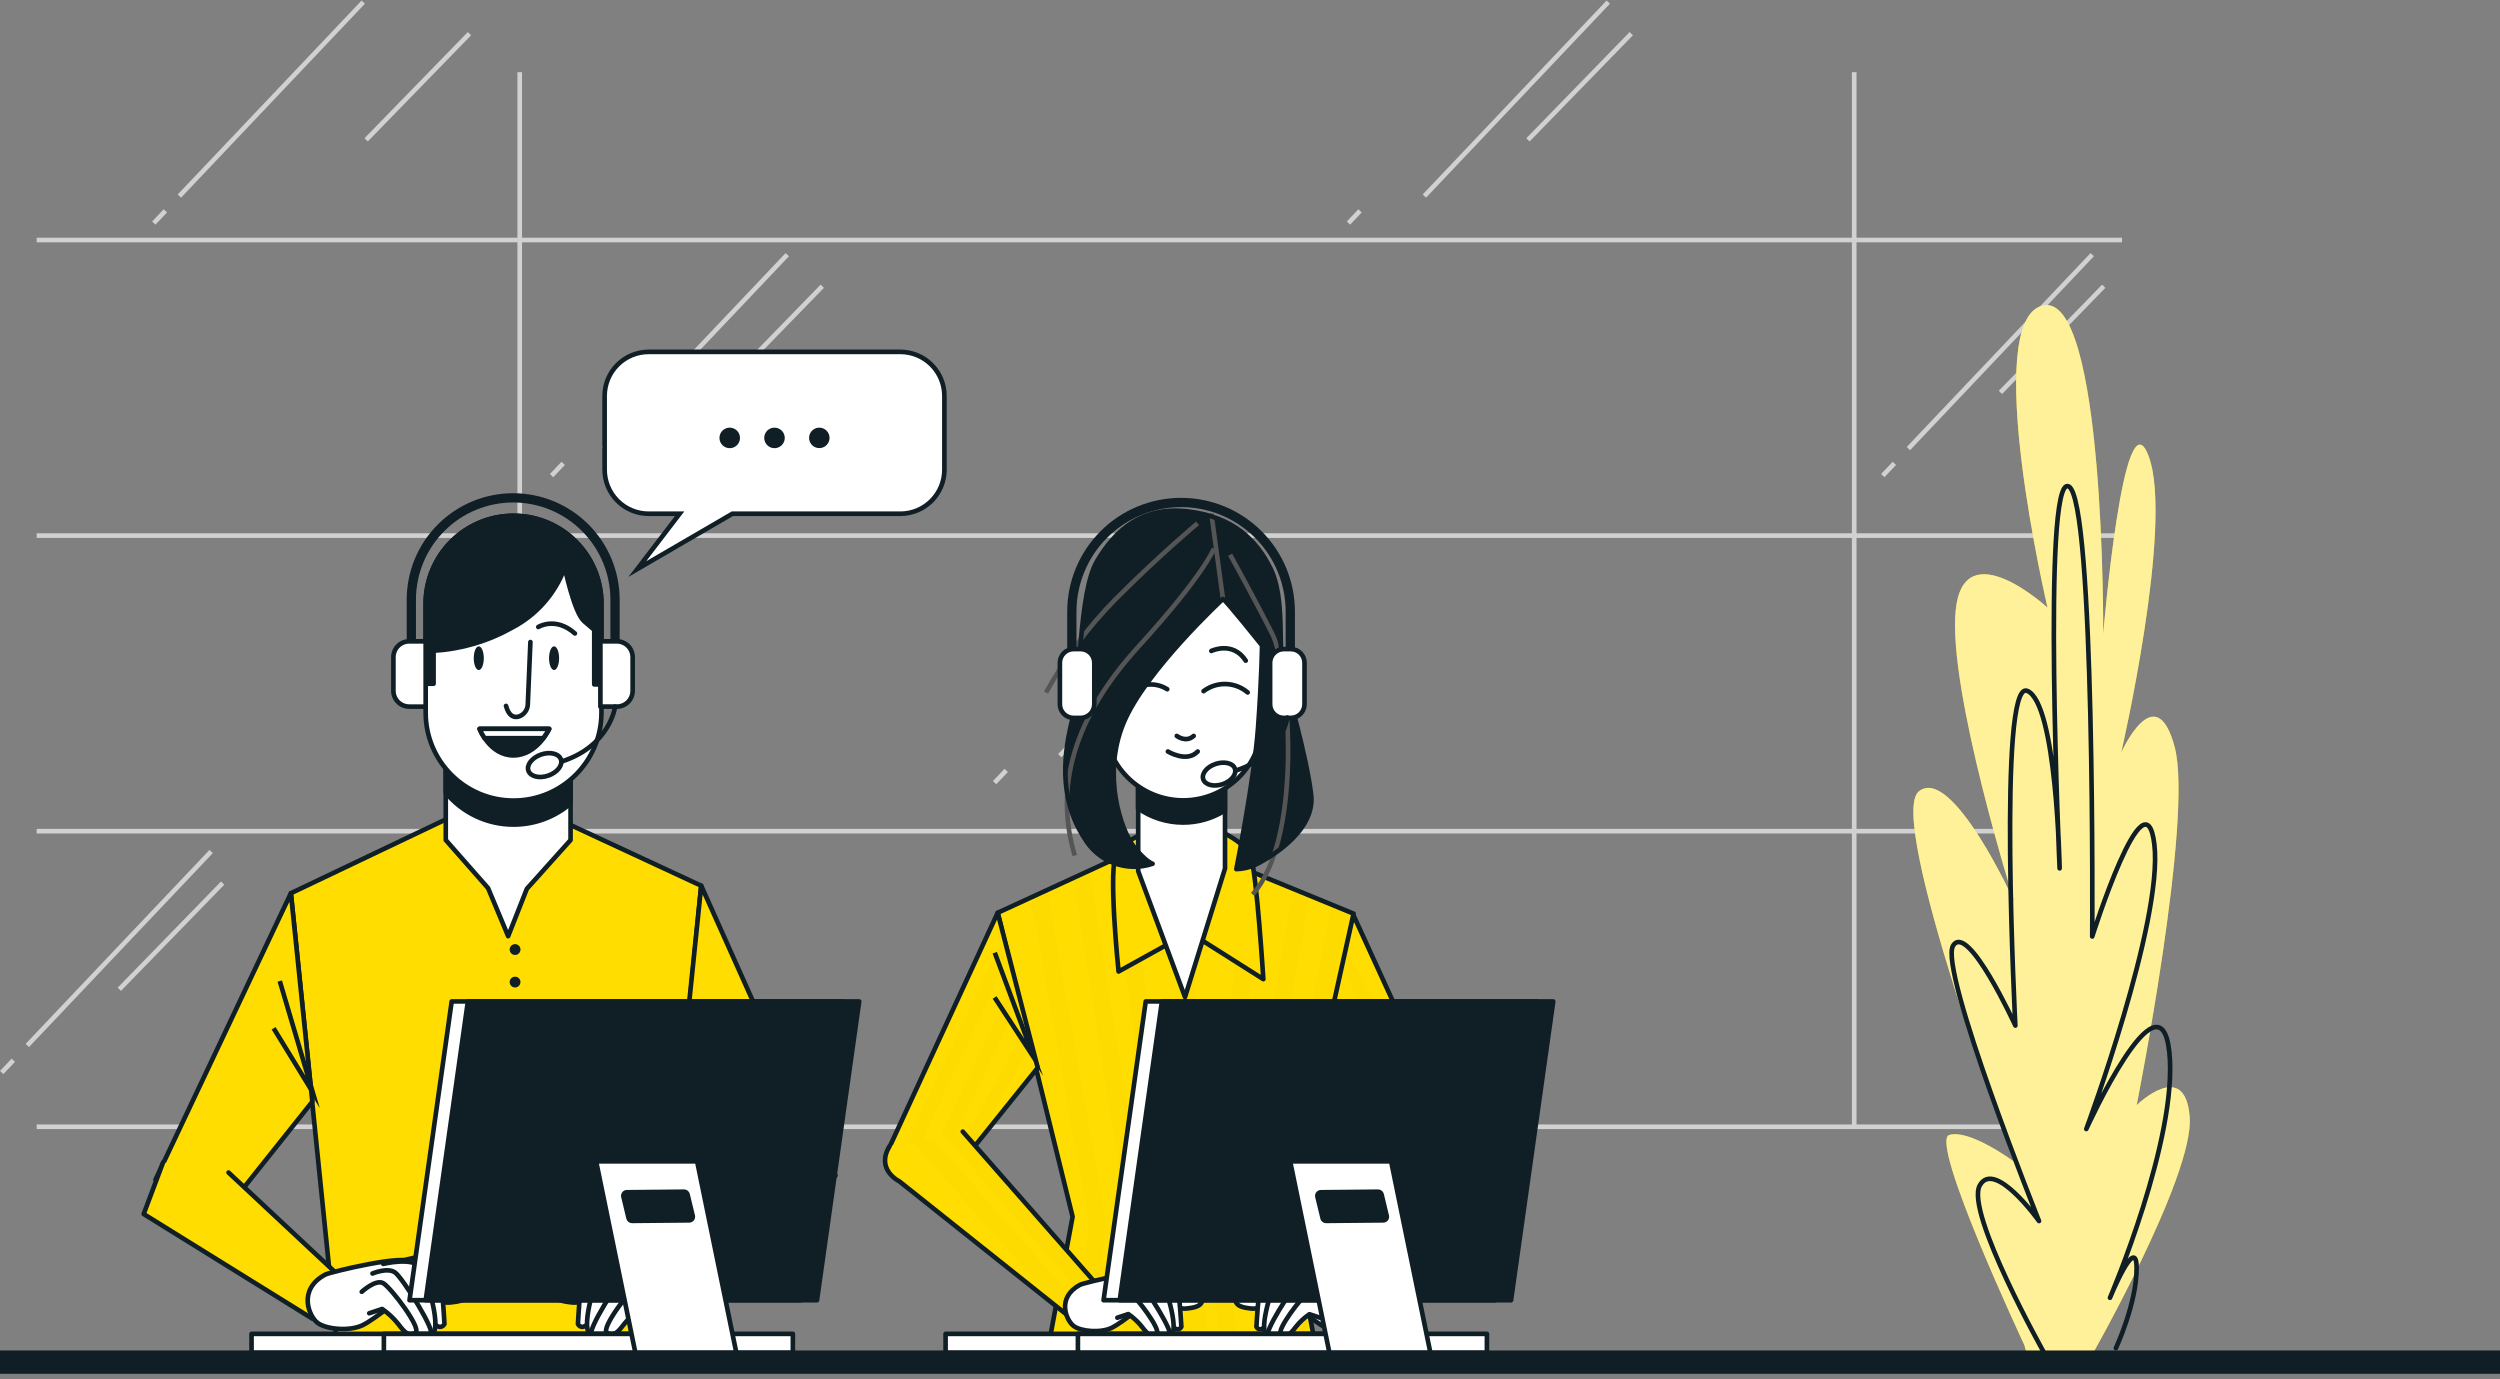 <svg width="600" height="331" viewBox="0 0 600 331" fill="none" xmlns="http://www.w3.org/2000/svg">
<rect x="0" y="0" width="600" height="331" fill="#808080" stroke="none"/>
<g clipPath="url(#clip0)">
<path d="M8.807 270.422H509.292" stroke="#D1D1D1" stroke-width="1.111" stroke-miterlimit="10"/>
<path d="M8.807 199.483H509.292" stroke="#D1D1D1" stroke-width="1.111" stroke-miterlimit="10"/>
<path d="M8.807 128.544H509.292" stroke="#D1D1D1" stroke-width="1.111" stroke-miterlimit="10"/>
<path d="M8.807 57.604H509.292" stroke="#D1D1D1" stroke-width="1.111" stroke-miterlimit="10"/>
<path d="M124.733 17.324V270.59" stroke="#D1D1D1" stroke-width="1.111" stroke-miterlimit="10"/>
<path d="M445.009 17.324V270.59" stroke="#D1D1D1" stroke-width="1.111" stroke-miterlimit="10"/>
<path d="M135.17 111.206L132.381 114.144" stroke="#D1D1D1" stroke-width="1.111" stroke-miterlimit="10"/>
<path d="M188.947 61.118L144.809 107.664" stroke="#D1D1D1" stroke-width="1.111" stroke-miterlimit="10"/>
<path d="M197.347 68.695L172.553 94.176" stroke="#D1D1D1" stroke-width="1.111" stroke-miterlimit="10"/>
<path d="M454.649 111.206L451.86 114.144" stroke="#D1D1D1" stroke-width="1.111" stroke-miterlimit="10"/>
<path d="M502.135 61.118L458.006 107.664" stroke="#D1D1D1" stroke-width="1.111" stroke-miterlimit="10"/>
<path d="M504.896 68.695L480.102 94.176" stroke="#D1D1D1" stroke-width="1.111" stroke-miterlimit="10"/>
<path d="M3.192 254.461L0.403 257.398" stroke="#D1D1D1" stroke-width="1.111" stroke-miterlimit="10"/>
<path d="M50.677 204.363L6.548 250.918" stroke="#D1D1D1" stroke-width="1.111" stroke-miterlimit="10"/>
<path d="M53.438 211.94L28.636 237.43" stroke="#D1D1D1" stroke-width="1.111" stroke-miterlimit="10"/>
<path d="M39.689 50.604L36.909 53.542" stroke="#D1D1D1" stroke-width="1.111" stroke-miterlimit="10"/>
<path d="M87.183 0.507L43.054 47.053" stroke="#D1D1D1" stroke-width="1.111" stroke-miterlimit="10"/>
<path d="M112.666 8.084L87.872 33.565" stroke="#D1D1D1" stroke-width="1.111" stroke-miterlimit="10"/>
<path d="M326.408 50.604L323.628 53.542" stroke="#D1D1D1" stroke-width="1.111" stroke-miterlimit="10"/>
<path d="M385.983 0.507L341.854 47.053" stroke="#D1D1D1" stroke-width="1.111" stroke-miterlimit="10"/>
<path d="M391.503 8.084L366.71 33.565" stroke="#D1D1D1" stroke-width="1.111" stroke-miterlimit="10"/>
<path d="M241.489 184.897L238.7 187.835" stroke="#D1D1D1" stroke-width="1.111" stroke-miterlimit="10"/>
<path d="M298.479 134.809L254.35 181.355" stroke="#D1D1D1" stroke-width="1.111" stroke-miterlimit="10"/>
<path d="M305.29 142.385L280.497 167.866" stroke="#D1D1D1" stroke-width="1.111" stroke-miterlimit="10"/>
<path d="M485.862 322.843C485.862 322.843 462.845 273.796 467.847 272.383C472.849 270.97 483.334 278.779 483.334 278.779C483.334 278.779 452.564 196.322 460.531 189.925C468.498 183.529 483.377 216.263 483.377 216.263C483.377 216.263 467.488 165.756 469.358 146.542C471.228 127.327 491.408 145.835 491.408 145.835C491.408 145.835 475.242 76.885 490.256 73.325C505.269 69.765 504.767 152.222 504.767 152.222C504.767 152.222 509.693 93.222 515.708 109.571C521.722 125.92 509.08 180.65 509.08 180.65C509.08 180.65 517.326 162.169 521.909 179.227C526.492 196.286 512.798 265.235 512.798 265.235C512.798 265.235 524.437 253.866 525.525 268.08C526.612 282.293 501.429 326.366 501.429 326.366L487.178 327.816L485.862 322.843Z" fill="#FFDD00"/>
<path opacity="0.6" d="M485.862 322.843C485.862 322.843 462.845 273.796 467.847 272.383C472.849 270.97 483.334 278.779 483.334 278.779C483.334 278.779 452.564 196.322 460.531 189.925C468.498 183.529 483.377 216.263 483.377 216.263C483.377 216.263 467.488 165.756 469.358 146.542C471.228 127.327 491.408 145.835 491.408 145.835C491.408 145.835 475.242 76.885 490.256 73.325C505.269 69.765 504.767 152.222 504.767 152.222C504.767 152.222 509.693 93.222 515.708 109.571C521.722 125.92 509.08 180.65 509.08 180.65C509.08 180.65 517.326 162.169 521.909 179.227C526.492 196.286 512.798 265.235 512.798 265.235C512.798 265.235 524.437 253.866 525.525 268.08C526.612 282.293 501.429 326.366 501.429 326.366L487.178 327.816L485.862 322.843Z" fill="white"/>
<path d="M490.781 325.027C490.781 325.027 471.593 290.911 475.144 284.505C478.696 278.099 489.363 293.042 489.363 293.042C489.363 293.042 465.193 232.616 468.753 226.936C472.313 221.256 483.683 246.133 483.683 246.133C483.683 246.133 479.417 162.97 486.519 165.8C493.621 168.63 494.309 208.404 494.309 208.404C494.309 208.404 490.051 113.871 496.447 116.716C502.842 119.562 502.136 224.756 502.136 224.756C502.136 224.756 514.919 184.236 517.052 202.717C519.186 221.198 500.71 270.961 500.71 270.961C500.71 270.961 518.476 231.861 520.641 252.516C522.807 273.172 506.39 311.473 506.39 311.473C506.39 311.473 512.786 295.836 512.786 304.362C512.786 312.887 507.812 323.558 507.812 323.558" stroke="#101E26" stroke-width="1.111" stroke-linecap="round" stroke-linejoin="round"/>
<path d="M324.654 219.274L350.543 275.776L334.257 280.368L315.051 256.458L324.654 219.274Z" fill="#FFDD00"/>
<g opacity="0.1">
<path opacity="0.1" d="M319.982 237.365L318.886 241.632L340.388 278.639L343.474 277.775L319.982 237.365Z" fill="#101E26"/>
<path opacity="0.1" d="M334.379 280.342L337.483 279.469L317.483 247.053L316.414 251.209L334.379 280.342Z" fill="#101E26"/>
<path opacity="0.1" d="M322.638 227.074L321.503 231.485L346.194 277.008L349.243 276.144L322.638 227.074Z" fill="#101E26"/>
</g>
<path d="M324.654 219.274L350.543 275.776L334.257 280.368L315.051 256.458L324.654 219.274Z" stroke="#101E26" stroke-width="1.111" stroke-linecap="round" stroke-linejoin="round"/>
<path d="M273.162 203.535L239.446 219.07L257.425 292.016L251.698 322.703H315.665L309.331 289.357L324.856 219.273L289.502 204.762L273.162 203.535Z" fill="#FFDD00"/>
<g opacity="0.1">
<path opacity="0.1" d="M273.469 322.703L274.761 293.643C274.775 293.507 274.775 293.37 274.761 293.234L261.514 208.908L257.61 210.697L270.624 293.666L269.332 322.698L273.469 322.703Z" fill="#101E26"/>
<path opacity="0.1" d="M281.222 286.69V286.578L270.718 204.661L266.786 206.52L277.104 287.09L279.763 322.748H283.909L281.222 286.69Z" fill="#101E26"/>
<path opacity="0.1" d="M261.774 322.702L265.493 294.34C265.526 294.13 265.526 293.917 265.493 293.707L251.317 213.621L247.44 215.405L261.384 294.116L257.666 322.702H261.774Z" fill="#101E26"/>
<path opacity="0.1" d="M323.39 218.668L319.494 217.07L305.281 290.574C305.239 290.814 305.239 291.06 305.281 291.3L310.392 322.702H314.584L309.388 291.002L309.509 290.397L309.304 289.356L312.42 275.325L323.39 218.668Z" fill="#101E26"/>
<path opacity="0.1" d="M286.131 211.883L282.003 212.004L285.433 322.703H289.561L286.131 211.883Z" fill="#101E26"/>
<path opacity="0.1" d="M300.623 290.464L314.357 214.96L310.452 213.352L296.508 290.083C296.461 290.319 296.461 290.562 296.508 290.798L301.952 322.703H306.144L300.623 290.464Z" fill="#101E26"/>
<path opacity="0.1" d="M293.122 287.898L303.567 210.526L299.616 208.908L288.999 287.601C288.976 287.767 288.976 287.936 288.999 288.103L292.848 322.703H297.003L293.122 287.898Z" fill="#101E26"/>
</g>
<path d="M273.162 203.535L239.446 219.07L257.425 292.016L251.698 322.703H315.665L309.331 289.357L324.856 219.273L289.502 204.762L273.162 203.535Z" stroke="#101E26" stroke-width="1.111" stroke-linecap="round" stroke-linejoin="round"/>
<path d="M239.444 219.069L212.889 276.585L229.846 280.164L249.051 256.254L239.444 219.069Z" fill="#FFDD00"/>
<g opacity="0.1">
<path opacity="0.1" d="M246.426 246.103L227.927 279.769L229.842 280.169L234.267 274.657L247.551 250.487L246.426 246.103Z" fill="#101E26"/>
<path opacity="0.1" d="M244.762 239.669L243.553 234.984L222.907 278.704L226.018 279.364L244.762 239.669Z" fill="#101E26"/>
<path opacity="0.1" d="M216.167 277.275L219.278 277.935L242.119 229.437L240.897 224.733L216.167 277.275Z" fill="#101E26"/>
</g>
<path d="M238.743 228.645L248.113 253.792L238.706 239.392" stroke="#101E26" stroke-width="1.111" stroke-miterlimit="10"/>
<path d="M239.444 219.069L212.889 276.585L229.846 280.164L249.051 256.254L239.444 219.069Z" stroke="#101E26" stroke-width="1.111" stroke-linecap="round" stroke-linejoin="round"/>
<path d="M231.059 271.584L264.572 309.795L258.064 317.148L215.832 283.515C215.832 283.515 210.041 280.726 213.518 275.055" fill="#FFDD00"/>
<g opacity="0.1">
<path opacity="0.1" d="M261.059 312.462L264.201 309.775L247.301 290.108L231.06 271.584L226.691 272.448L261.059 312.462Z" fill="#101E26"/>
<path opacity="0.1" d="M254.366 314.225L257.163 316.457L259.794 314.142L223.651 273.053L218.966 273.973L254.366 314.225Z" fill="#101E26"/>
</g>
<path d="M231.059 271.584L264.572 309.795L258.064 317.148L215.832 283.515C215.832 283.515 210.041 280.726 213.518 275.055" stroke="#101E26" stroke-width="1.111" stroke-linecap="round" stroke-linejoin="round"/>
<path d="M259.19 308.36C260.12 307.838 276.286 303.972 276.509 305.952C276.732 307.932 281.548 310.116 283.741 310.116C285.934 310.116 288.129 308.36 288.566 310.99C289.002 313.62 286.595 313.844 284.625 314.057C282.655 314.271 275.847 312.086 275.847 312.086C275.847 312.086 269.488 317.347 266.858 318.658C264.228 319.97 259.421 319.588 257.654 318.222C255.888 316.855 253.501 311.427 259.19 308.36Z" fill="white" stroke="#101E26" stroke-width="1.111" stroke-linecap="round" stroke-linejoin="round"/>
<path d="M274.11 305.728C274.11 305.728 280.246 303.972 281.547 304.632C282.848 305.292 283.527 318.446 283.527 318.446C283.527 318.446 282.867 319.757 281.547 318.446C280.227 317.135 275.848 307.291 275.848 307.291" fill="white"/>
<path d="M274.11 305.728C274.11 305.728 280.246 303.972 281.547 304.632C282.848 305.292 283.527 318.446 283.527 318.446C283.527 318.446 282.867 319.757 281.547 318.446C280.227 317.135 275.848 307.291 275.848 307.291" stroke="#101E26" stroke-width="1.111" stroke-linecap="round" stroke-linejoin="round"/>
<path d="M271.033 306.165C271.033 306.165 277.392 304.632 278.712 307.038C280.032 309.445 283.313 320.193 280.683 320.638C278.053 321.084 277.179 317.562 277.179 317.562L273.014 309.895L270.16 309.458" fill="white"/>
<path d="M271.033 306.165C271.033 306.165 277.392 304.632 278.712 307.038C280.032 309.445 283.313 320.193 280.683 320.638C278.053 321.084 277.179 317.562 277.179 317.562L273.014 309.895L270.16 309.458" stroke="#101E26" stroke-width="1.111" stroke-linecap="round" stroke-linejoin="round"/>
<path d="M268.849 308.136C268.849 308.136 271.917 306.825 273.45 307.923C274.983 309.021 282.006 320.194 280.682 320.64C279.359 321.085 276.294 320.853 275.858 319.98C275.421 319.106 269.722 311.613 269.722 311.613" fill="white"/>
<path d="M268.849 308.136C268.849 308.136 271.917 306.825 273.45 307.923C274.983 309.021 282.006 320.194 280.682 320.64C279.359 321.085 276.294 320.853 275.858 319.98C275.421 319.106 269.722 311.613 269.722 311.613" stroke="#101E26" stroke-width="1.111" stroke-linecap="round" stroke-linejoin="round"/>
<path d="M266.627 311.863C266.627 311.863 269.471 309.232 271.006 310.115C272.54 310.998 278.894 319.318 277.588 320.192C276.281 321.065 275.394 320.192 274.083 318.444C273.143 317.265 272.034 316.231 270.792 315.376L268.161 316.25" fill="white"/>
<path d="M266.627 311.863C266.627 311.863 269.471 309.232 271.006 310.115C272.54 310.998 278.894 319.318 277.588 320.192C276.281 321.065 275.394 320.192 274.083 318.444C273.143 317.265 272.034 316.231 270.792 315.376L268.161 316.25" stroke="#101E26" stroke-width="1.111" stroke-linecap="round" stroke-linejoin="round"/>
<path d="M331.403 272.811L320.248 310.767L328.317 316.401L346.547 287.099C346.547 287.099 354.039 278.639 349.336 273.877" fill="#FFDD00"/>
<g opacity="0.1">
<path opacity="0.1" d="M328.568 315.945L328.707 315.713L344.151 273.573L339.838 273.313L324.914 314.049L326.588 315.211L328.568 315.945Z" fill="#101E26"/>
<path opacity="0.1" d="M320.267 310.795L323.771 313.25L338.18 273.332L337.78 273.193L333.922 272.961L320.267 310.795Z" fill="#101E26"/>
<path opacity="0.1" d="M350.609 276.102C350.362 275.262 349.908 274.498 349.289 273.88L347.077 273.75L335.419 304.975L346.5 287.145L350.609 276.102Z" fill="#101E26"/>
</g>
<path d="M331.403 272.811L320.248 310.767L328.317 316.401L346.547 287.099C346.547 287.099 354.039 278.639 349.336 273.877" stroke="#101E26" stroke-width="1.111" stroke-linecap="round" stroke-linejoin="round"/>
<path d="M325.862 308.36C324.932 307.838 308.758 303.972 308.543 305.952C308.329 307.932 303.496 310.116 301.311 310.116C299.127 310.116 296.923 308.36 296.487 310.99C296.05 313.62 298.458 313.844 300.428 314.057C302.398 314.271 309.206 312.086 309.206 312.086C309.206 312.086 315.564 317.347 318.194 318.658C320.824 319.97 325.631 319.588 327.398 318.222C329.164 316.855 331.561 311.427 325.862 308.36Z" fill="white" stroke="#101E26" stroke-width="1.111" stroke-linecap="round" stroke-linejoin="round"/>
<path d="M310.951 305.728C310.951 305.728 304.816 303.972 303.514 304.632C302.213 305.292 301.543 318.446 301.543 318.446C301.543 318.446 302.203 319.757 303.514 318.446C304.826 317.135 309.222 307.291 309.222 307.291" fill="white"/>
<path d="M310.951 305.728C310.951 305.728 304.816 303.972 303.514 304.632C302.213 305.292 301.543 318.446 301.543 318.446C301.543 318.446 302.203 319.757 303.514 318.446C304.826 317.135 309.222 307.291 309.222 307.291" stroke="#101E26" stroke-width="1.111" stroke-linecap="round" stroke-linejoin="round"/>
<path d="M314.038 306.165C314.038 306.165 307.689 304.632 306.371 307.038C305.053 309.445 301.723 320.193 304.4 320.638C307.077 321.084 307.904 317.562 307.904 317.562L312.069 309.895L314.923 309.458" fill="white"/>
<path d="M314.038 306.165C314.038 306.165 307.689 304.632 306.371 307.038C305.053 309.445 301.723 320.193 304.4 320.638C307.077 321.084 307.904 317.562 307.904 317.562L312.069 309.895L314.923 309.458" stroke="#101E26" stroke-width="1.111" stroke-linecap="round" stroke-linejoin="round"/>
<path d="M316.213 308.136C316.213 308.136 313.146 306.825 311.612 307.923C310.079 309.021 303.057 320.194 304.38 320.64C305.703 321.085 308.759 320.853 309.204 319.98C309.65 319.106 315.34 311.613 315.34 311.613" fill="white"/>
<path d="M316.213 308.136C316.213 308.136 313.146 306.825 311.612 307.923C310.079 309.021 303.057 320.194 304.38 320.64C305.703 321.085 308.759 320.853 309.204 319.98C309.65 319.106 315.34 311.613 315.34 311.613" stroke="#101E26" stroke-width="1.111" stroke-linecap="round" stroke-linejoin="round"/>
<path d="M318.407 311.858C318.407 311.858 315.562 309.218 314.038 310.148C312.513 311.078 306.149 319.352 307.466 320.225C308.782 321.098 309.659 320.225 310.97 318.477C311.91 317.299 313.019 316.265 314.261 315.41L316.892 316.283" fill="white"/>
<path d="M318.407 311.858C318.407 311.858 315.562 309.218 314.038 310.148C312.513 311.078 306.149 319.352 307.466 320.225C308.782 321.098 309.659 320.225 310.97 318.477C311.91 317.299 313.019 316.265 314.261 315.41L316.892 316.283" stroke="#101E26" stroke-width="1.111" stroke-linecap="round" stroke-linejoin="round"/>
<path d="M275.607 199.646C275.607 199.646 270.299 201.283 268.051 204.555C265.803 207.827 268.46 233.159 268.46 233.159L285.426 223.76L303.203 234.999C303.203 234.999 301.567 209.054 300.136 205.373C298.704 201.692 289.714 197.406 286.647 197.817C283.579 198.228 275.607 199.646 275.607 199.646Z" fill="#FFDD00" stroke="#101E26" stroke-width="1.111" stroke-linecap="round" stroke-linejoin="round"/>
<path d="M273.162 185.556V209.057L284.401 239.296L294.004 208.442V185.352L273.162 185.556Z" fill="white" stroke="#101E26" stroke-width="1.111" stroke-linecap="round" stroke-linejoin="round"/>
<path d="M273.134 193.997C276.307 196.223 280.089 197.415 283.964 197.41C287.507 197.412 290.978 196.413 293.977 194.527V185.352L273.134 185.584V193.997Z" fill="#101E26" stroke="#101E26" stroke-width="1.111" stroke-linecap="round" stroke-linejoin="round"/>
<path d="M283.992 192.092C278.972 192.092 274.157 190.098 270.606 186.549C267.054 183 265.058 178.186 265.056 173.165L261.722 146.541C261.722 140.624 264.072 134.949 268.256 130.765C272.439 126.581 278.113 124.23 284.03 124.229C289.947 124.229 295.622 126.58 299.806 130.764C303.991 134.948 306.341 140.623 306.341 146.541L302.883 173.127C302.888 175.613 302.404 178.075 301.457 180.374C300.51 182.672 299.12 184.761 297.366 186.522C295.612 188.283 293.528 189.682 291.233 190.637C288.938 191.593 286.478 192.087 283.992 192.092Z" fill="white" stroke="#101E26" stroke-width="1.111" stroke-linecap="round" stroke-linejoin="round"/>
<path d="M288.854 165.876C290.392 164.715 292.279 164.114 294.204 164.171C296.13 164.229 297.978 164.941 299.443 166.192" stroke="#101E26" stroke-width="1.111" stroke-linecap="round" stroke-linejoin="round"/>
<path d="M280.134 165.413C278.702 164.5 276.996 164.116 275.31 164.325" stroke="#101E26" stroke-width="1.111" stroke-linecap="round" stroke-linejoin="round"/>
<path d="M290.722 156.227C290.722 156.227 295.863 153.736 298.978 158.561" stroke="#101E26" stroke-width="1.111" stroke-linecap="round" stroke-linejoin="round"/>
<path d="M282.43 176.623C282.43 176.623 284.614 178.333 286.483 176.623" stroke="#101E26" stroke-width="1.111" stroke-linecap="round" stroke-linejoin="round"/>
<path d="M280.292 180.361C280.292 180.361 284.81 183.149 287.45 180.361" stroke="#101E26" stroke-width="1.111" stroke-linecap="round" stroke-linejoin="round"/>
<path d="M293.511 143.752C293.511 143.752 274.844 160.987 269.639 173.546C264.433 186.105 269.1 199.222 271.972 202.996C274.844 206.771 276.62 207.301 276.62 207.301C273.611 208.31 270.347 208.254 267.373 207.144C264.4 206.034 261.898 203.937 260.287 201.203C253.826 191.331 255.434 180.194 257.414 172.477C259.394 164.761 258.846 142.135 263.336 134.595C267.826 127.055 274.287 121.484 285.061 122.743C295.836 124.002 301.571 129.566 304.983 136.566C308.396 143.566 306.778 155.419 307.856 160.625C308.933 165.832 313.601 181.449 314.679 190.782C315.757 200.115 303.031 206.762 301.023 207.664C299.659 208.238 298.199 208.554 296.719 208.594C296.719 208.594 301.023 187.055 301.924 174.663C302.826 162.271 302.882 154.909 302.882 154.909C302.882 154.909 294.413 144.292 293.511 143.752Z" fill="#101E26"/>
<path d="M291.328 131.666C291.328 131.666 289.125 137.736 273.275 155.13C257.425 172.523 253.12 189.116 257.941 205.328" stroke="#555555" stroke-width="1.111" stroke-miterlimit="10"/>
<path d="M287.413 125.605C287.413 125.605 278.693 132.827 267.891 143.65C261.252 150.348 255.582 157.943 251.047 166.212" stroke="#555555" stroke-width="1.111" stroke-miterlimit="10"/>
<path d="M295.232 133.126C295.232 133.126 301.851 145.155 305.455 152.379C309.058 159.602 313.282 200.199 300.648 214.663" stroke="#555555" stroke-width="1.111" stroke-miterlimit="10"/>
<path d="M290.723 123.197L293.512 143.751" stroke="#555555" stroke-width="1.111" stroke-miterlimit="10"/>
<path d="M293.511 143.752C293.511 143.752 274.844 160.987 269.639 173.546C264.433 186.105 269.1 199.222 271.972 202.996C274.844 206.771 276.62 207.301 276.62 207.301C273.611 208.31 270.347 208.254 267.373 207.144C264.4 206.034 261.898 203.937 260.287 201.203C253.826 191.331 255.434 180.194 257.414 172.477C259.394 164.761 258.846 142.135 263.336 134.595C267.826 127.055 274.287 121.484 285.061 122.743C295.836 124.002 301.571 129.566 304.983 136.566C308.396 143.566 306.778 155.419 307.856 160.625C308.933 165.832 313.601 181.449 314.679 190.782C315.757 200.115 303.031 206.762 301.023 207.664C299.659 208.238 298.199 208.554 296.719 208.594C296.719 208.594 301.023 187.055 301.924 174.663C302.826 162.271 302.882 154.909 302.882 154.909C302.882 154.909 294.413 144.292 293.511 143.752Z" stroke="#101E26" stroke-width="1.111" stroke-linecap="round" stroke-linejoin="round"/>
<path d="M259.341 155.781H257.663C255.847 155.781 254.374 157.253 254.374 159.07V169.011C254.374 170.827 255.847 172.3 257.663 172.3H259.341C261.158 172.3 262.63 170.827 262.63 169.011V159.07C262.63 157.253 261.158 155.781 259.341 155.781Z" fill="white" stroke="#101E26" stroke-width="1.111" stroke-linecap="round" stroke-linejoin="round"/>
<path d="M309.792 155.781H308.114C306.298 155.781 304.826 157.253 304.826 159.07V169.011C304.826 170.827 306.298 172.3 308.114 172.3H309.792C311.609 172.3 313.081 170.827 313.081 169.011V159.07C313.081 157.253 311.609 155.781 309.792 155.781Z" fill="white" stroke="#101E26" stroke-width="1.111" stroke-linecap="round" stroke-linejoin="round"/>
<path d="M309.668 155.781V146.801C309.668 143.359 308.99 139.951 307.673 136.771C306.355 133.591 304.425 130.702 301.991 128.269C299.557 125.835 296.667 123.905 293.488 122.588C290.308 121.272 286.9 120.594 283.458 120.595V120.595C276.507 120.595 269.84 123.356 264.924 128.27C260.008 133.184 257.245 139.849 257.242 146.801V155.781" stroke="#101E26" stroke-width="2.222" stroke-linejoin="round"/>
<path d="M308.952 172.217C308.952 172.217 307.79 181.206 296.793 184.87" stroke="#101E26" stroke-width="1.111" stroke-linecap="round" stroke-linejoin="round"/>
<path d="M296.376 184.478C296.84 185.826 295.53 187.499 293.438 188.197C291.346 188.895 289.292 188.419 288.79 187.073C288.288 185.726 289.636 184.052 291.718 183.354C293.8 182.656 295.938 183.13 296.376 184.478Z" stroke="#101E26" stroke-width="1.111" stroke-linecap="round" stroke-linejoin="round"/>
<path d="M108.221 196.071L69.809 214.375L80.89 322.931H157.462L168.292 212.576L132.196 195.811L108.221 196.071Z" fill="#FFDD00" stroke="#101E26" stroke-width="1.111" stroke-linecap="round" stroke-linejoin="round"/>
<path d="M123.614 229.192C124.333 229.192 124.916 228.609 124.916 227.891C124.916 227.172 124.333 226.59 123.614 226.59C122.896 226.59 122.313 227.172 122.313 227.891C122.313 228.609 122.896 229.192 123.614 229.192Z" fill="#101E26"/>
<path d="M124.913 235.699C124.913 235.957 124.837 236.208 124.694 236.422C124.551 236.636 124.348 236.803 124.11 236.901C123.872 237 123.611 237.026 123.358 236.976C123.106 236.925 122.874 236.801 122.692 236.619C122.51 236.437 122.386 236.206 122.336 235.953C122.286 235.701 122.312 235.439 122.41 235.202C122.509 234.964 122.675 234.761 122.889 234.618C123.103 234.475 123.355 234.398 123.612 234.398C123.957 234.398 124.288 234.535 124.532 234.779C124.776 235.023 124.913 235.354 124.913 235.699Z" fill="#101E26"/>
<path d="M136.937 201.612L126.441 213.315L121.96 224.684L117.136 213.147L106.984 201.612V181.123H136.937V201.612Z" fill="white" stroke="#101E26" stroke-width="1.111" stroke-linecap="round" stroke-linejoin="round"/>
<path d="M106.984 190.234C108.96 192.635 111.444 194.568 114.257 195.894C117.07 197.22 120.142 197.905 123.252 197.901C128.272 197.907 133.127 196.113 136.937 192.844V181.123H106.984V190.234Z" fill="#101E26" stroke="#101E26" stroke-width="1.111" stroke-linecap="round" stroke-linejoin="round"/>
<path d="M144.346 144.877C144.346 133.228 134.902 123.784 123.253 123.784C111.604 123.784 102.16 133.228 102.16 144.877V171.045C102.16 182.695 111.604 192.138 123.253 192.138C134.902 192.138 144.346 182.695 144.346 171.045V144.877Z" fill="white" stroke="#101E26" stroke-width="1.111" stroke-linecap="round" stroke-linejoin="round"/>
<path d="M127.297 154.09L126.673 169.028C126.661 169.676 126.45 170.304 126.069 170.827C125.689 171.351 125.156 171.745 124.544 171.956C123.42 172.301 122.137 171.956 121.44 169.418" stroke="#101E26" stroke-width="1.111" stroke-linecap="round" stroke-linejoin="round"/>
<path d="M115.1 174.922H131.833C131.833 174.922 128.906 181.299 123.226 181.299C117.546 181.299 115.1 174.922 115.1 174.922Z" fill="#101E26" stroke="#101E26" stroke-width="1.111" stroke-linecap="round" stroke-linejoin="round"/>
<path d="M116.29 177.162H130.383C130.919 176.462 131.386 175.712 131.778 174.922H115.1C115.418 175.708 115.816 176.459 116.29 177.162Z" fill="white" stroke="#101E26" stroke-width="1.111" stroke-linecap="round" stroke-linejoin="round"/>
<path d="M114.904 160.809C115.572 160.809 116.113 159.536 116.113 157.965C116.113 156.394 115.572 155.121 114.904 155.121C114.237 155.121 113.696 156.394 113.696 157.965C113.696 159.536 114.237 160.809 114.904 160.809Z" fill="#101E26"/>
<path d="M132.977 160.809C133.644 160.809 134.186 159.536 134.186 157.965C134.186 156.394 133.644 155.121 132.977 155.121C132.309 155.121 131.768 156.394 131.768 157.965C131.768 159.536 132.309 160.809 132.977 160.809Z" fill="#101E26"/>
<path d="M129.192 150.473C129.192 150.473 133.32 147.888 137.977 152.028" stroke="#101E26" stroke-width="1.111" stroke-linecap="round" stroke-linejoin="round"/>
<path d="M123.253 123.784C117.66 123.784 112.295 126.006 108.34 129.96C104.384 133.915 102.161 139.279 102.16 144.873V164.095H104.057V156.175C110.65 155.792 117.069 153.909 122.826 150.672C128.734 147.611 133.276 142.441 135.552 136.188C135.552 136.188 137.792 147.037 140.2 149.101L142.617 151.164V164.253H144.337V144.873C144.335 139.281 142.114 133.919 138.161 129.964C134.207 126.009 128.845 123.787 123.253 123.784Z" fill="#101E26" stroke="#101E26" stroke-width="1.111" stroke-linecap="round" stroke-linejoin="round"/>
<path d="M98.209 153.922H102.16V169.588H98.209C97.203 169.588 96.238 169.189 95.527 168.477C94.815 167.766 94.416 166.801 94.416 165.795V157.698C94.42 156.695 94.821 155.734 95.532 155.026C96.243 154.318 97.206 153.921 98.209 153.921V153.922Z" fill="white" stroke="#101E26" stroke-width="1.111" stroke-linecap="round" stroke-linejoin="round"/>
<path d="M148.044 169.586H144.094V153.92H148.044C148.543 153.92 149.036 154.018 149.497 154.209C149.957 154.399 150.375 154.679 150.727 155.031C151.08 155.384 151.359 155.802 151.55 156.263C151.74 156.723 151.838 157.217 151.838 157.715V165.809C151.834 166.812 151.432 167.773 150.721 168.481C150.01 169.189 149.048 169.586 148.044 169.586V169.586Z" fill="white" stroke="#101E26" stroke-width="1.111" stroke-linecap="round" stroke-linejoin="round"/>
<path d="M98.72 153.922V143.928C98.72 137.445 101.295 131.228 105.88 126.644C110.464 122.059 116.681 119.484 123.164 119.484V119.484C129.646 119.488 135.862 122.064 140.445 126.648C145.029 131.231 147.605 137.446 147.609 143.928V153.922" stroke="#101E26" stroke-width="2.222" stroke-linejoin="round"/>
<path d="M147.637 169.586C147.637 169.586 146.428 178.883 135.068 182.675" stroke="#101E26" stroke-width="1.111" stroke-linecap="round" stroke-linejoin="round"/>
<path d="M134.622 182.266C135.106 183.661 133.749 185.39 131.592 186.143C129.436 186.896 127.298 186.365 126.814 184.972C126.331 183.579 127.688 181.849 129.844 181.095C132.001 180.342 134.166 180.872 134.622 182.266Z" stroke="#101E26" stroke-width="1.111" stroke-linecap="round" stroke-linejoin="round"/>
<path d="M69.809 214.375L37.319 283.121L50.724 294.815L74.96 264.398L69.809 214.375Z" fill="#FFDD00" stroke="#101E26" stroke-width="1.111" stroke-linecap="round" stroke-linejoin="round"/>
<path d="M67.14 235.45L75.029 262.074L65.662 246.782" stroke="#101E26" stroke-width="1.111" stroke-miterlimit="10"/>
<path d="M168.292 212.572L199.23 281.671L180.154 289.926L163.133 262.593L168.292 212.572Z" fill="#FFDD00" stroke="#101E26" stroke-width="1.111" stroke-linecap="round" stroke-linejoin="round"/>
<path d="M54.851 281.41L82.693 307.449L74.959 316.475L34.483 291.364L39.131 278.991" fill="#FFDD00"/>
<path d="M54.851 281.41L82.693 307.449L74.959 316.475L34.483 291.364L39.131 278.991" stroke="#101E26" stroke-width="1.111" stroke-linecap="round" stroke-linejoin="round"/>
<path d="M78.054 305.905C79.189 305.292 98.165 300.746 98.422 303.069C98.679 305.393 104.353 307.968 106.928 307.968C109.502 307.968 112.087 305.905 112.594 309.001C113.102 312.096 110.28 312.347 107.947 312.607C105.613 312.867 97.637 310.283 97.637 310.283C97.637 310.283 90.2 316.474 87.067 318.026C83.933 319.578 78.3 319.048 76.237 317.505C74.173 315.962 71.352 309.513 78.054 305.905Z" fill="white" stroke="#101E26" stroke-width="1.111" stroke-linecap="round" stroke-linejoin="round"/>
<path d="M95.578 302.81C95.578 302.81 102.8 300.746 104.344 301.526C105.889 302.306 106.669 317.766 106.669 317.766C106.669 317.766 105.891 319.31 104.344 317.766C102.798 316.223 97.651 304.575 97.651 304.575" fill="white"/>
<path d="M95.578 302.81C95.578 302.81 102.8 300.746 104.344 301.526C105.889 302.306 106.669 317.766 106.669 317.766C106.669 317.766 105.891 319.31 104.344 317.766C102.798 316.223 97.651 304.575 97.651 304.575" stroke="#101E26" stroke-width="1.111" stroke-linecap="round" stroke-linejoin="round"/>
<path d="M91.98 303.331C91.98 303.331 99.417 301.527 100.998 304.363C102.579 307.198 106.418 319.832 103.322 320.343C100.227 320.854 99.195 316.736 99.195 316.736L94.296 307.71L90.949 307.198" fill="white"/>
<path d="M91.98 303.331C91.98 303.331 99.417 301.527 100.998 304.363C102.579 307.198 106.418 319.832 103.322 320.343C100.227 320.854 99.195 316.736 99.195 316.736L94.296 307.71L90.949 307.198" stroke="#101E26" stroke-width="1.111" stroke-linecap="round" stroke-linejoin="round"/>
<path d="M89.396 305.644C89.396 305.644 93.012 304.101 94.816 305.393C96.619 306.685 104.874 319.83 103.321 320.378C101.768 320.927 98.162 320.638 97.654 319.607C97.147 318.576 90.432 309.81 90.432 309.81" fill="white"/>
<path d="M89.396 305.644C89.396 305.644 93.012 304.101 94.816 305.393C96.619 306.685 104.874 319.83 103.321 320.378C101.768 320.927 98.162 320.638 97.654 319.607C97.147 318.576 90.432 309.81 90.432 309.81" stroke="#101E26" stroke-width="1.111" stroke-linecap="round" stroke-linejoin="round"/>
<path d="M86.821 310.032C86.821 310.032 90.177 306.936 91.98 307.969C93.783 309.001 101.277 318.799 99.714 319.831C98.152 320.863 97.13 319.831 95.587 317.767C94.482 316.378 93.18 315.16 91.72 314.151L88.624 315.183" fill="white"/>
<path d="M86.821 310.032C86.821 310.032 90.177 306.936 91.98 307.969C93.783 309.001 101.277 318.799 99.714 319.831C98.152 320.863 97.13 319.831 95.587 317.767C94.482 316.378 93.18 315.16 91.72 314.151L88.624 315.183" stroke="#101E26" stroke-width="1.111" stroke-linecap="round" stroke-linejoin="round"/>
<path d="M175.479 274.827L159.154 309.28L169.659 314.83L200.531 282.116L191.672 272.308" fill="#FFDD00"/>
<path d="M175.479 274.827L159.154 309.28L169.659 314.83L200.531 282.116L191.672 272.308" stroke="#101E26" stroke-width="1.111" stroke-linecap="round" stroke-linejoin="round"/>
<path d="M167.329 305.905C166.194 305.292 147.212 300.746 146.961 303.069C146.71 305.393 141.03 307.968 138.446 307.968C135.861 307.968 133.296 305.905 132.779 309.001C132.262 312.096 135.103 312.347 137.427 312.607C139.75 312.867 147.737 310.283 147.737 310.283C147.737 310.283 155.173 316.474 158.307 318.026C161.44 319.578 167.073 319.048 169.137 317.505C171.2 315.962 174.029 309.513 167.329 305.905Z" fill="white" stroke="#101E26" stroke-width="1.111" stroke-linecap="round" stroke-linejoin="round"/>
<path d="M149.792 302.81C149.792 302.81 142.57 300.746 141.026 301.526C139.481 302.306 138.701 317.766 138.701 317.766C138.701 317.766 139.472 319.31 141.026 317.766C142.579 316.223 147.728 304.575 147.728 304.575" fill="white"/>
<path d="M149.792 302.81C149.792 302.81 142.57 300.746 141.026 301.526C139.481 302.306 138.701 317.766 138.701 317.766C138.701 317.766 139.472 319.31 141.026 317.766C142.579 316.223 147.728 304.575 147.728 304.575" stroke="#101E26" stroke-width="1.111" stroke-linecap="round" stroke-linejoin="round"/>
<path d="M153.399 303.331C153.399 303.331 145.962 301.527 144.372 304.363C142.782 307.198 138.962 319.832 142.058 320.381C145.153 320.929 146.176 316.774 146.176 316.774L151.074 307.747L154.43 307.236" fill="white"/>
<path d="M153.399 303.331C153.399 303.331 145.962 301.527 144.372 304.363C142.782 307.198 138.962 319.832 142.058 320.381C145.153 320.929 146.176 316.774 146.176 316.774L151.074 307.747L154.43 307.236" stroke="#101E26" stroke-width="1.111" stroke-linecap="round" stroke-linejoin="round"/>
<path d="M156.003 305.644C156.003 305.644 152.397 304.101 150.593 305.393C148.79 306.685 140.507 319.83 142.06 320.378C143.613 320.927 147.21 320.638 147.727 319.607C148.243 318.576 154.94 309.81 154.94 309.81" fill="white"/>
<path d="M156.003 305.644C156.003 305.644 152.397 304.101 150.593 305.393C148.79 306.685 140.507 319.83 142.06 320.378C143.613 320.927 147.21 320.638 147.727 319.607C148.243 318.576 154.94 309.81 154.94 309.81" stroke="#101E26" stroke-width="1.111" stroke-linecap="round" stroke-linejoin="round"/>
<path d="M158.559 310.032C158.559 310.032 155.203 306.936 153.4 307.969C151.597 309.001 144.103 318.799 145.666 319.831C147.228 320.863 148.241 319.831 149.793 317.767C150.898 316.378 152.2 315.16 153.66 314.151L156.756 315.183" fill="white"/>
<path d="M158.559 310.032C158.559 310.032 155.203 306.936 153.4 307.969C151.597 309.001 144.103 318.799 145.666 319.831C147.228 320.863 148.241 319.831 149.793 317.767C150.898 316.378 152.2 315.16 153.66 314.151L156.756 315.183" stroke="#101E26" stroke-width="1.111" stroke-linecap="round" stroke-linejoin="round"/>
<path d="M216.111 84.452H155.683C152.882 84.452 150.196 85.563 148.214 87.542C146.232 89.522 145.117 92.206 145.113 95.007V112.674C145.106 114.065 145.374 115.445 145.901 116.733C146.428 118.02 147.204 119.192 148.184 120.179C149.165 121.166 150.331 121.95 151.615 122.485C152.9 123.021 154.277 123.298 155.669 123.299H163.106L152.963 136.565L175.767 123.299H216.112C217.5 123.296 218.874 123.019 220.155 122.484C221.436 121.95 222.599 121.168 223.578 120.184C224.557 119.2 225.333 118.033 225.86 116.749C226.388 115.465 226.658 114.09 226.654 112.702V95.035C226.658 92.234 225.55 89.546 223.573 87.562C221.596 85.577 218.912 84.459 216.111 84.452Z" fill="white" stroke="#101E26" stroke-width="1.111" stroke-miterlimit="10"/>
<path d="M177.598 105.089C177.6 105.577 177.457 106.054 177.187 106.46C176.917 106.867 176.533 107.184 176.083 107.372C175.633 107.559 175.138 107.609 174.659 107.515C174.181 107.421 173.741 107.187 173.396 106.843C173.05 106.499 172.815 106.06 172.719 105.582C172.623 105.104 172.672 104.608 172.858 104.158C173.044 103.707 173.36 103.322 173.765 103.051C174.17 102.78 174.647 102.635 175.134 102.635C175.786 102.635 176.411 102.893 176.873 103.353C177.335 103.813 177.595 104.438 177.598 105.089Z" fill="#101E26"/>
<path d="M188.343 105.089C188.345 105.577 188.202 106.055 187.932 106.461C187.662 106.868 187.277 107.185 186.827 107.372C186.376 107.56 185.88 107.61 185.402 107.515C184.923 107.42 184.483 107.185 184.138 106.84C183.793 106.495 183.558 106.055 183.464 105.577C183.369 105.098 183.418 104.602 183.606 104.152C183.793 103.701 184.111 103.316 184.517 103.046C184.923 102.776 185.401 102.633 185.889 102.635C186.539 102.637 187.162 102.897 187.622 103.356C188.082 103.816 188.341 104.439 188.343 105.089Z" fill="#101E26"/>
<path d="M199.091 105.089C199.091 105.575 198.947 106.049 198.677 106.453C198.408 106.857 198.024 107.171 197.576 107.357C197.127 107.543 196.634 107.591 196.158 107.497C195.682 107.402 195.244 107.168 194.901 106.825C194.558 106.482 194.324 106.044 194.229 105.568C194.135 105.092 194.183 104.599 194.369 104.15C194.555 103.702 194.869 103.318 195.273 103.049C195.677 102.779 196.151 102.635 196.637 102.635C197.288 102.635 197.912 102.894 198.372 103.354C198.833 103.814 199.091 104.438 199.091 105.089Z" fill="#101E26"/>
<path d="M339.556 320.128H226.942V324.674H339.556V320.128Z" fill="white" stroke="#101E26" stroke-width="1.111" stroke-linecap="round" stroke-linejoin="round"/>
<path d="M356.856 320.128H258.698V324.674H356.856V320.128Z" fill="white" stroke="#101E26" stroke-width="1.111" stroke-linecap="round" stroke-linejoin="round"/>
<path d="M358.762 312.05H264.852L274.974 240.348H368.886L358.762 312.05Z" fill="white" stroke="#101E26" stroke-width="1.111" stroke-linecap="round" stroke-linejoin="round"/>
<path d="M362.648 312.05H268.738L278.861 240.348H372.771L362.648 312.05Z" fill="#101E26" stroke="#101E26" stroke-width="1.111" stroke-linecap="round" stroke-linejoin="round"/>
<path d="M333.867 278.723L343.293 324.665H319.058L309.641 278.723H333.867ZM317.431 292.361C317.477 292.547 317.585 292.713 317.736 292.831C317.888 292.949 318.075 293.013 318.268 293.012L331.998 292.882C332.126 292.88 332.253 292.849 332.368 292.791C332.483 292.734 332.584 292.651 332.662 292.549C332.741 292.447 332.795 292.329 332.822 292.203C332.849 292.077 332.846 291.947 332.816 291.822L331.579 286.672C331.533 286.484 331.426 286.317 331.274 286.197C331.123 286.078 330.935 286.012 330.742 286.012L317.012 286.142C316.883 286.144 316.756 286.175 316.641 286.232C316.526 286.29 316.425 286.372 316.345 286.474C316.266 286.576 316.21 286.694 316.182 286.82C316.155 286.946 316.155 287.076 316.184 287.202L317.431 292.361Z" fill="white" stroke="#101E26" stroke-width="1.111" stroke-linecap="round" stroke-linejoin="round"/>
<path d="M172.987 320.128H60.373V324.674H172.987V320.128Z" fill="white" stroke="#101E26" stroke-width="1.111" stroke-linecap="round" stroke-linejoin="round"/>
<path d="M190.287 320.128H92.129V324.674H190.287V320.128Z" fill="white" stroke="#101E26" stroke-width="1.111" stroke-linecap="round" stroke-linejoin="round"/>
<path d="M192.193 312.05H98.283L108.407 240.348H202.317L192.193 312.05Z" fill="white" stroke="#101E26" stroke-width="1.111" stroke-linecap="round" stroke-linejoin="round"/>
<path d="M196.079 312.05H102.169L112.291 240.348H206.202L196.079 312.05Z" fill="#101E26" stroke="#101E26" stroke-width="1.111" stroke-linecap="round" stroke-linejoin="round"/>
<path d="M167.306 278.723L176.722 324.665H152.489L143.072 278.723H167.306ZM150.861 292.361C150.908 292.547 151.016 292.712 151.168 292.829C151.319 292.947 151.506 293.011 151.698 293.012L165.428 292.882C165.557 292.88 165.684 292.849 165.799 292.791C165.914 292.734 166.015 292.651 166.095 292.549C166.174 292.448 166.23 292.33 166.258 292.204C166.285 292.078 166.285 291.947 166.256 291.822L165.01 286.672C164.966 286.483 164.859 286.315 164.707 286.195C164.555 286.076 164.367 286.011 164.173 286.012L150.443 286.142C150.315 286.144 150.188 286.175 150.073 286.232C149.958 286.29 149.857 286.373 149.779 286.475C149.7 286.576 149.646 286.695 149.619 286.821C149.593 286.946 149.595 287.077 149.626 287.202L150.861 292.361Z" fill="white" stroke="#101E26" stroke-width="1.111" stroke-linecap="round" stroke-linejoin="round"/>
<path d="M600 324.665H0V329.164H600V324.665Z" fill="#101E26" stroke="#101E26" stroke-width="1.111" stroke-linecap="round" stroke-linejoin="round"/>
</g>
<defs>
<clipPath id="clip0">
<rect width="600" height="330" fill="white" transform="translate(0 0.125)"/>
</clipPath>
</defs>
</svg>
